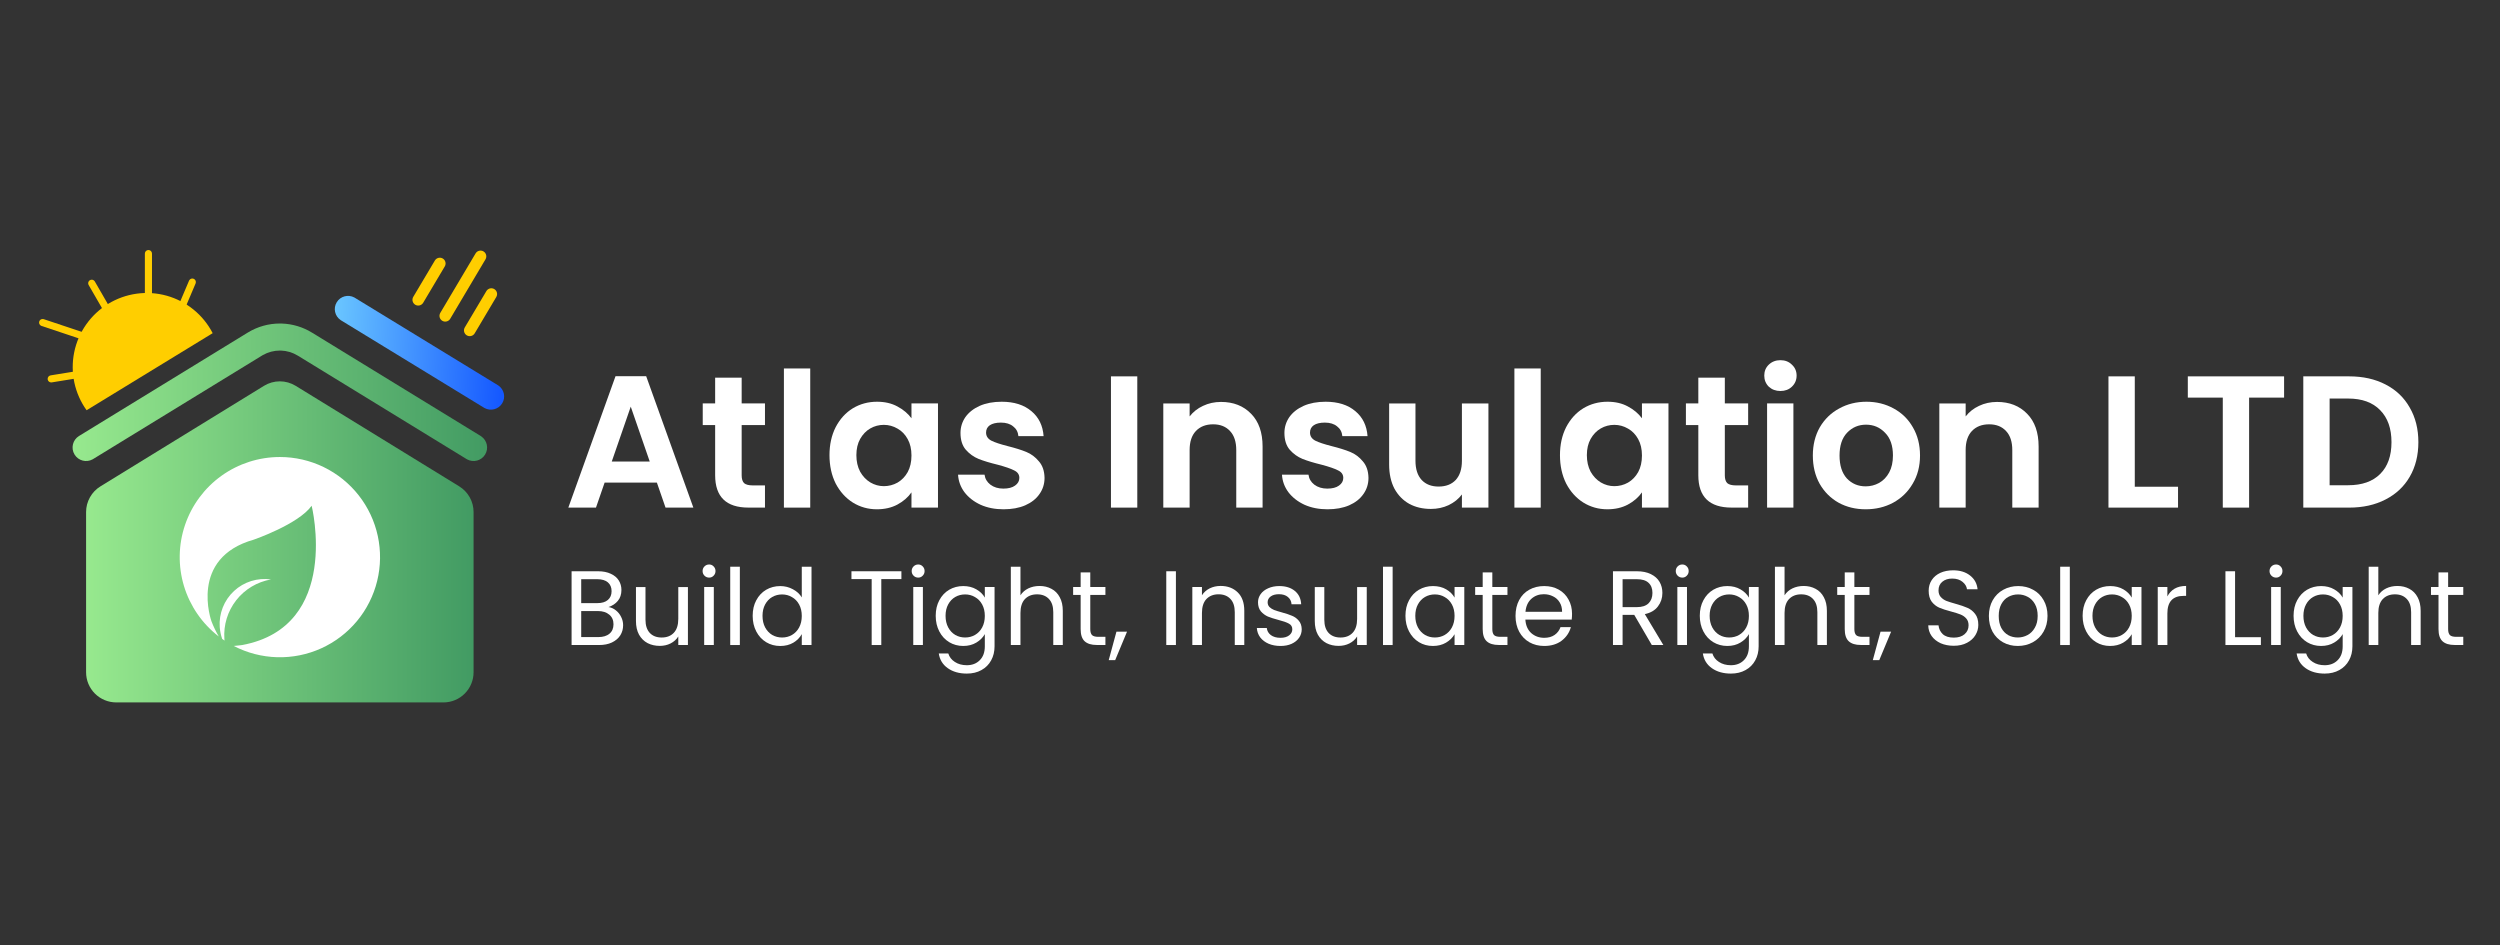 <?xml version="1.0" encoding="UTF-8"?> <svg xmlns="http://www.w3.org/2000/svg" width="320" height="121" viewBox="0 0 320 121" fill="none"><rect x="0" y="0" width="320" height="121" fill="#333333" stroke="none"/><path d="M300.694 48.174C302.46 48.174 304.008 48.519 305.34 49.209C306.688 49.899 307.723 50.886 308.445 52.169C309.183 53.437 309.552 54.913 309.552 56.598C309.552 58.283 309.183 59.759 308.445 61.027C307.723 62.278 306.688 63.249 305.34 63.939C304.008 64.629 302.46 64.974 300.694 64.974H294.822V48.174H300.694ZM300.574 62.11C302.339 62.11 303.703 61.628 304.666 60.666C305.629 59.703 306.11 58.347 306.11 56.598C306.11 54.849 305.629 53.485 304.666 52.506C303.703 51.511 302.339 51.014 300.574 51.014H298.191V62.11H300.574Z" fill="white"></path><path d="M292.363 48.174V50.894H287.886V64.974H284.517V50.894H280.04V48.174H292.363Z" fill="white"></path><path d="M273.252 62.302H278.788V64.974H269.883V48.174H273.252V62.302Z" fill="white"></path><path d="M255.624 51.447C257.212 51.447 258.496 51.953 259.475 52.964C260.454 53.959 260.943 55.355 260.943 57.152V64.974H257.573V57.609C257.573 56.55 257.308 55.74 256.779 55.178C256.249 54.6 255.527 54.312 254.613 54.312C253.682 54.312 252.944 54.6 252.398 55.178C251.869 55.74 251.604 56.55 251.604 57.609V64.974H248.234V51.64H251.604V53.301C252.053 52.723 252.623 52.274 253.313 51.953C254.019 51.616 254.789 51.447 255.624 51.447Z" fill="white"></path><path d="M238.807 65.189C237.523 65.189 236.368 64.909 235.341 64.347C234.314 63.769 233.504 62.959 232.91 61.916C232.332 60.873 232.043 59.669 232.043 58.306C232.043 56.942 232.34 55.738 232.934 54.695C233.544 53.652 234.37 52.85 235.413 52.288C236.456 51.711 237.619 51.422 238.903 51.422C240.187 51.422 241.35 51.711 242.393 52.288C243.436 52.85 244.255 53.652 244.848 54.695C245.458 55.738 245.763 56.942 245.763 58.306C245.763 59.669 245.45 60.873 244.824 61.916C244.214 62.959 243.38 63.769 242.321 64.347C241.278 64.909 240.107 65.189 238.807 65.189ZM238.807 62.253C239.417 62.253 239.986 62.108 240.516 61.82C241.061 61.515 241.495 61.066 241.816 60.472C242.136 59.878 242.297 59.156 242.297 58.306C242.297 57.038 241.96 56.067 241.286 55.393C240.628 54.703 239.818 54.358 238.855 54.358C237.892 54.358 237.082 54.703 236.424 55.393C235.782 56.067 235.461 57.038 235.461 58.306C235.461 59.573 235.774 60.552 236.4 61.242C237.042 61.916 237.844 62.253 238.807 62.253Z" fill="white"></path><path d="M227.896 50.049C227.302 50.049 226.805 49.864 226.403 49.495C226.018 49.11 225.826 48.637 225.826 48.075C225.826 47.514 226.018 47.048 226.403 46.679C226.805 46.294 227.302 46.102 227.896 46.102C228.489 46.102 228.979 46.294 229.364 46.679C229.765 47.048 229.966 47.514 229.966 48.075C229.966 48.637 229.765 49.11 229.364 49.495C228.979 49.864 228.489 50.049 227.896 50.049ZM229.556 51.637V64.972H226.187V51.637H229.556Z" fill="white"></path><path d="M220.778 54.405V60.856C220.778 61.305 220.883 61.634 221.091 61.843C221.316 62.035 221.685 62.131 222.199 62.131H223.763V64.972H221.645C218.805 64.972 217.385 63.592 217.385 60.832V54.405H215.796V51.637H217.385V48.34H220.778V51.637H223.763V54.405H220.778Z" fill="white"></path><path d="M199.676 58.258C199.676 56.91 199.941 55.714 200.47 54.671C201.016 53.628 201.746 52.826 202.66 52.264C203.591 51.703 204.626 51.422 205.765 51.422C206.76 51.422 207.627 51.622 208.365 52.024C209.119 52.425 209.721 52.93 210.17 53.54V51.639H213.564V64.973H210.17V63.023C209.737 63.649 209.135 64.17 208.365 64.588C207.611 64.989 206.736 65.189 205.741 65.189C204.618 65.189 203.591 64.9 202.66 64.323C201.746 63.745 201.016 62.935 200.47 61.892C199.941 60.833 199.676 59.621 199.676 58.258ZM210.17 58.306C210.17 57.487 210.009 56.789 209.689 56.212C209.368 55.618 208.934 55.169 208.389 54.864C207.843 54.543 207.258 54.382 206.632 54.382C206.006 54.382 205.428 54.535 204.899 54.84C204.369 55.145 203.936 55.594 203.599 56.188C203.278 56.765 203.118 57.455 203.118 58.258C203.118 59.06 203.278 59.766 203.599 60.376C203.936 60.969 204.369 61.427 204.899 61.748C205.444 62.068 206.022 62.229 206.632 62.229C207.258 62.229 207.843 62.076 208.389 61.772C208.934 61.451 209.368 61.001 209.689 60.424C210.009 59.83 210.17 59.124 210.17 58.306Z" fill="white"></path><path d="M197.213 47.164V64.975H193.843V47.164H197.213Z" fill="white"></path><path d="M190.519 51.641V64.975H187.125V63.29C186.692 63.868 186.122 64.325 185.416 64.662C184.726 64.983 183.972 65.143 183.154 65.143C182.111 65.143 181.188 64.927 180.386 64.493C179.583 64.044 178.95 63.394 178.484 62.544C178.035 61.677 177.81 60.651 177.81 59.463V51.641H181.18V58.982C181.18 60.041 181.445 60.859 181.974 61.437C182.504 61.998 183.226 62.279 184.14 62.279C185.071 62.279 185.801 61.998 186.331 61.437C186.86 60.859 187.125 60.041 187.125 58.982V51.641H190.519Z" fill="white"></path><path d="M169.918 65.189C168.827 65.189 167.848 64.997 166.982 64.612C166.115 64.21 165.425 63.673 164.912 62.999C164.414 62.325 164.141 61.579 164.093 60.761H167.487C167.551 61.274 167.8 61.699 168.233 62.036C168.682 62.373 169.236 62.542 169.894 62.542C170.536 62.542 171.033 62.413 171.386 62.157C171.755 61.9 171.94 61.571 171.94 61.17C171.94 60.737 171.715 60.416 171.266 60.207C170.833 59.982 170.135 59.742 169.172 59.485C168.177 59.244 167.359 58.996 166.717 58.739C166.091 58.482 165.545 58.089 165.08 57.559C164.631 57.03 164.406 56.316 164.406 55.417C164.406 54.679 164.615 54.005 165.032 53.395C165.465 52.786 166.075 52.304 166.861 51.951C167.664 51.598 168.602 51.422 169.677 51.422C171.266 51.422 172.534 51.823 173.48 52.625C174.427 53.412 174.948 54.479 175.045 55.827H171.819C171.771 55.297 171.547 54.88 171.146 54.575C170.76 54.254 170.239 54.093 169.581 54.093C168.971 54.093 168.498 54.206 168.161 54.431C167.84 54.655 167.68 54.968 167.68 55.369C167.68 55.819 167.904 56.163 168.354 56.404C168.803 56.629 169.501 56.861 170.448 57.102C171.41 57.343 172.205 57.592 172.83 57.848C173.456 58.105 173.994 58.506 174.443 59.052C174.908 59.581 175.149 60.287 175.165 61.17C175.165 61.94 174.948 62.63 174.515 63.24C174.098 63.849 173.488 64.331 172.686 64.684C171.9 65.021 170.977 65.189 169.918 65.189Z" fill="white"></path><path d="M156.292 51.447C157.88 51.447 159.164 51.953 160.143 52.964C161.121 53.959 161.611 55.355 161.611 57.152V64.974H158.241V57.609C158.241 56.55 157.976 55.74 157.447 55.178C156.917 54.6 156.195 54.312 155.281 54.312C154.35 54.312 153.612 54.6 153.066 55.178C152.537 55.74 152.272 56.55 152.272 57.609V64.974H148.902V51.64H152.272V53.301C152.721 52.723 153.291 52.274 153.981 51.953C154.687 51.616 155.457 51.447 156.292 51.447Z" fill="white"></path><path d="M145.573 48.174V64.974H142.203V48.174H145.573Z" fill="white"></path><path d="M128.454 65.189C127.363 65.189 126.384 64.997 125.518 64.612C124.651 64.21 123.961 63.673 123.448 62.999C122.951 62.325 122.678 61.579 122.63 60.761H126.023C126.088 61.274 126.336 61.699 126.77 62.036C127.219 62.373 127.772 62.542 128.43 62.542C129.072 62.542 129.57 62.413 129.923 62.157C130.292 61.9 130.476 61.571 130.476 61.17C130.476 60.737 130.252 60.416 129.802 60.207C129.369 59.982 128.671 59.742 127.708 59.485C126.713 59.244 125.895 58.996 125.253 58.739C124.627 58.482 124.082 58.089 123.616 57.559C123.167 57.03 122.943 56.316 122.943 55.417C122.943 54.679 123.151 54.005 123.568 53.395C124.002 52.786 124.611 52.304 125.398 51.951C126.2 51.598 127.139 51.422 128.214 51.422C129.802 51.422 131.07 51.823 132.017 52.625C132.963 53.412 133.485 54.479 133.581 55.827H130.356C130.308 55.297 130.083 54.88 129.682 54.575C129.297 54.254 128.775 54.093 128.117 54.093C127.508 54.093 127.034 54.206 126.697 54.431C126.376 54.655 126.216 54.968 126.216 55.369C126.216 55.819 126.441 56.163 126.89 56.404C127.339 56.629 128.037 56.861 128.984 57.102C129.947 57.343 130.741 57.592 131.367 57.848C131.993 58.105 132.53 58.506 132.979 59.052C133.445 59.581 133.685 60.287 133.701 61.17C133.701 61.94 133.485 62.63 133.052 63.24C132.634 63.849 132.025 64.331 131.222 64.684C130.436 65.021 129.513 65.189 128.454 65.189Z" fill="white"></path><path d="M106.174 58.258C106.174 56.91 106.439 55.714 106.968 54.671C107.514 53.628 108.244 52.826 109.158 52.264C110.089 51.703 111.124 51.422 112.263 51.422C113.258 51.422 114.125 51.622 114.863 52.024C115.617 52.425 116.219 52.93 116.668 53.54V51.639H120.062V64.973H116.668V63.023C116.235 63.649 115.633 64.17 114.863 64.588C114.109 64.989 113.234 65.189 112.239 65.189C111.116 65.189 110.089 64.9 109.158 64.323C108.244 63.745 107.514 62.935 106.968 61.892C106.439 60.833 106.174 59.621 106.174 58.258ZM116.668 58.306C116.668 57.487 116.508 56.789 116.187 56.212C115.866 55.618 115.432 55.169 114.887 54.864C114.341 54.543 113.756 54.382 113.13 54.382C112.504 54.382 111.926 54.535 111.397 54.84C110.867 55.145 110.434 55.594 110.097 56.188C109.776 56.765 109.616 57.455 109.616 58.258C109.616 59.06 109.776 59.766 110.097 60.376C110.434 60.969 110.867 61.427 111.397 61.748C111.942 62.068 112.52 62.229 113.13 62.229C113.756 62.229 114.341 62.076 114.887 61.772C115.432 61.451 115.866 61.001 116.187 60.424C116.508 59.83 116.668 59.124 116.668 58.306Z" fill="white"></path><path d="M103.71 47.164V64.975H100.34V47.164H103.71Z" fill="white"></path><path d="M94.933 54.405V60.856C94.933 61.305 95.037 61.634 95.246 61.843C95.47 62.035 95.839 62.131 96.353 62.131H97.917V64.972H95.799C92.959 64.972 91.539 63.592 91.539 60.832V54.405H89.95V51.637H91.539V48.34H94.933V51.637H97.917V54.405H94.933Z" fill="white"></path><path d="M84.082 61.775H77.391L76.284 64.977H72.745L78.787 48.152H82.71L88.751 64.977H85.189L84.082 61.775ZM83.167 59.08L80.736 52.051L78.305 59.08H83.167Z" fill="white"></path><path d="M313.361 76.149V80.525C313.361 80.886 313.438 81.143 313.592 81.297C313.745 81.441 314.012 81.514 314.391 81.514H315.299V82.557H314.188C313.501 82.557 312.987 82.399 312.643 82.082C312.3 81.766 312.129 81.247 312.129 80.525V76.149H311.167V75.133H312.129V73.264H313.361V75.133H315.299V76.149H313.361Z" fill="white"></path><path d="M306.877 75.005C307.437 75.005 307.943 75.126 308.395 75.37C308.846 75.605 309.198 75.962 309.451 76.441C309.713 76.919 309.844 77.502 309.844 78.188V82.564H308.625V78.364C308.625 77.624 308.44 77.059 308.069 76.671C307.699 76.273 307.193 76.075 306.552 76.075C305.902 76.075 305.383 76.278 304.994 76.684C304.615 77.091 304.425 77.682 304.425 78.459V82.564H303.193V72.539H304.425V76.197C304.669 75.817 305.003 75.524 305.428 75.316C305.861 75.108 306.345 75.005 306.877 75.005Z" fill="white"></path><path d="M297.099 75.016C297.74 75.016 298.3 75.156 298.779 75.436C299.267 75.716 299.628 76.068 299.863 76.492V75.138H301.109V82.724C301.109 83.401 300.964 84.002 300.675 84.525C300.386 85.058 299.971 85.474 299.429 85.772C298.896 86.07 298.273 86.219 297.56 86.219C296.584 86.219 295.771 85.988 295.121 85.528C294.471 85.067 294.087 84.44 293.97 83.645H295.189C295.324 84.096 295.604 84.458 296.029 84.729C296.453 85.008 296.964 85.148 297.56 85.148C298.237 85.148 298.788 84.936 299.212 84.512C299.646 84.087 299.863 83.491 299.863 82.724V81.166C299.619 81.599 299.258 81.96 298.779 82.249C298.3 82.538 297.74 82.683 297.099 82.683C296.44 82.683 295.839 82.52 295.297 82.195C294.765 81.87 294.345 81.414 294.038 80.827C293.73 80.24 293.577 79.572 293.577 78.822C293.577 78.064 293.73 77.4 294.038 76.831C294.345 76.253 294.765 75.806 295.297 75.49C295.839 75.174 296.44 75.016 297.099 75.016ZM299.863 78.836C299.863 78.276 299.75 77.788 299.524 77.373C299.298 76.957 298.991 76.641 298.603 76.424C298.223 76.199 297.804 76.086 297.343 76.086C296.882 76.086 296.462 76.194 296.083 76.411C295.704 76.628 295.401 76.944 295.175 77.359C294.95 77.775 294.837 78.262 294.837 78.822C294.837 79.391 294.95 79.888 295.175 80.312C295.401 80.728 295.704 81.048 296.083 81.274C296.462 81.491 296.882 81.599 297.343 81.599C297.804 81.599 298.223 81.491 298.603 81.274C298.991 81.048 299.298 80.728 299.524 80.312C299.75 79.888 299.863 79.396 299.863 78.836Z" fill="white"></path><path d="M291.341 73.934C291.107 73.934 290.908 73.852 290.745 73.69C290.583 73.527 290.501 73.329 290.501 73.094C290.501 72.859 290.583 72.66 290.745 72.498C290.908 72.335 291.107 72.254 291.341 72.254C291.567 72.254 291.757 72.335 291.91 72.498C292.073 72.66 292.154 72.859 292.154 73.094C292.154 73.329 292.073 73.527 291.91 73.69C291.757 73.852 291.567 73.934 291.341 73.934ZM291.937 75.139V82.563H290.705V75.139H291.937Z" fill="white"></path><path d="M286.089 81.561H289.394V82.563H284.856V73.121H286.089V81.561Z" fill="white"></path><path d="M277.424 76.341C277.641 75.917 277.948 75.587 278.345 75.352C278.752 75.117 279.244 75 279.822 75V76.273H279.497C278.115 76.273 277.424 77.023 277.424 78.522V82.559H276.191V75.135H277.424V76.341Z" fill="white"></path><path d="M266.576 78.822C266.576 78.064 266.73 77.4 267.037 76.831C267.344 76.253 267.764 75.806 268.297 75.49C268.839 75.174 269.439 75.016 270.099 75.016C270.749 75.016 271.313 75.156 271.792 75.436C272.271 75.716 272.627 76.068 272.862 76.492V75.138H274.108V82.561H272.862V81.179C272.618 81.613 272.253 81.974 271.765 82.263C271.286 82.543 270.726 82.683 270.085 82.683C269.426 82.683 268.83 82.52 268.297 82.195C267.764 81.87 267.344 81.414 267.037 80.827C266.73 80.24 266.576 79.572 266.576 78.822ZM272.862 78.836C272.862 78.276 272.749 77.788 272.523 77.373C272.298 76.957 271.991 76.641 271.602 76.424C271.223 76.199 270.803 76.086 270.342 76.086C269.882 76.086 269.462 76.194 269.083 76.411C268.703 76.628 268.401 76.944 268.175 77.359C267.949 77.775 267.836 78.262 267.836 78.822C267.836 79.391 267.949 79.888 268.175 80.312C268.401 80.728 268.703 81.048 269.083 81.274C269.462 81.491 269.882 81.599 270.342 81.599C270.803 81.599 271.223 81.491 271.602 81.274C271.991 81.048 272.298 80.728 272.523 80.312C272.749 79.888 272.862 79.396 272.862 78.836Z" fill="white"></path><path d="M264.936 72.539V82.564H263.703V72.539H264.936Z" fill="white"></path><path d="M258.275 82.683C257.58 82.683 256.948 82.525 256.379 82.209C255.819 81.893 255.376 81.446 255.051 80.868C254.735 80.281 254.577 79.603 254.577 78.836C254.577 78.077 254.74 77.409 255.065 76.831C255.399 76.244 255.851 75.797 256.42 75.49C256.988 75.174 257.625 75.016 258.33 75.016C259.034 75.016 259.671 75.174 260.24 75.49C260.809 75.797 261.256 76.239 261.581 76.817C261.915 77.395 262.082 78.068 262.082 78.836C262.082 79.603 261.91 80.281 261.567 80.868C261.233 81.446 260.777 81.893 260.199 82.209C259.621 82.525 258.98 82.683 258.275 82.683ZM258.275 81.599C258.718 81.599 259.133 81.495 259.522 81.288C259.91 81.08 260.222 80.768 260.456 80.353C260.7 79.938 260.822 79.432 260.822 78.836C260.822 78.24 260.705 77.734 260.47 77.319C260.235 76.903 259.928 76.596 259.549 76.397C259.17 76.19 258.759 76.086 258.316 76.086C257.865 76.086 257.449 76.19 257.07 76.397C256.699 76.596 256.401 76.903 256.176 77.319C255.95 77.734 255.837 78.24 255.837 78.836C255.837 79.441 255.945 79.951 256.162 80.367C256.388 80.782 256.686 81.094 257.056 81.301C257.426 81.5 257.833 81.599 258.275 81.599Z" fill="white"></path><path d="M250.081 82.659C249.458 82.659 248.898 82.55 248.401 82.334C247.913 82.108 247.53 81.801 247.25 81.412C246.97 81.015 246.825 80.559 246.816 80.044H248.13C248.175 80.487 248.356 80.862 248.672 81.169C248.997 81.467 249.467 81.616 250.081 81.616C250.668 81.616 251.129 81.471 251.463 81.182C251.806 80.884 251.977 80.505 251.977 80.044C251.977 79.683 251.878 79.389 251.679 79.164C251.481 78.938 251.232 78.766 250.934 78.649C250.636 78.531 250.234 78.405 249.729 78.27C249.106 78.107 248.604 77.945 248.225 77.782C247.855 77.619 247.534 77.367 247.263 77.023C247.001 76.671 246.87 76.201 246.87 75.615C246.87 75.1 247.001 74.644 247.263 74.246C247.525 73.849 247.891 73.542 248.36 73.325C248.839 73.108 249.386 73 250 73C250.885 73 251.607 73.221 252.167 73.664C252.736 74.106 253.057 74.693 253.129 75.425H251.774C251.729 75.064 251.539 74.748 251.205 74.477C250.871 74.197 250.429 74.057 249.878 74.057C249.363 74.057 248.943 74.192 248.618 74.463C248.293 74.725 248.13 75.095 248.13 75.574C248.13 75.917 248.225 76.197 248.415 76.414C248.613 76.63 248.853 76.798 249.133 76.915C249.422 77.023 249.824 77.15 250.338 77.294C250.961 77.466 251.463 77.638 251.842 77.809C252.221 77.972 252.546 78.229 252.817 78.581C253.088 78.924 253.224 79.394 253.224 79.99C253.224 80.451 253.102 80.884 252.858 81.29C252.614 81.697 252.253 82.027 251.774 82.279C251.296 82.532 250.731 82.659 250.081 82.659Z" fill="white"></path><path d="M242.064 80.853L240.546 84.498H239.72L240.709 80.853H242.064Z" fill="white"></path><path d="M237.359 76.149V80.525C237.359 80.886 237.436 81.143 237.589 81.297C237.743 81.441 238.009 81.514 238.389 81.514H239.296V82.557H238.185C237.499 82.557 236.984 82.399 236.641 82.082C236.298 81.766 236.126 81.247 236.126 80.525V76.149H235.165V75.133H236.126V73.264H237.359V75.133H239.296V76.149H237.359Z" fill="white"></path><path d="M230.875 75.005C231.435 75.005 231.941 75.126 232.393 75.37C232.844 75.605 233.196 75.962 233.449 76.441C233.711 76.919 233.842 77.502 233.842 78.188V82.564H232.623V78.364C232.623 77.624 232.438 77.059 232.068 76.671C231.697 76.273 231.191 76.075 230.55 76.075C229.9 76.075 229.381 76.278 228.992 76.684C228.613 77.091 228.423 77.682 228.423 78.459V82.564H227.191V72.539H228.423V76.197C228.667 75.817 229.001 75.524 229.426 75.316C229.859 75.108 230.343 75.005 230.875 75.005Z" fill="white"></path><path d="M221.097 75.016C221.738 75.016 222.298 75.156 222.776 75.436C223.264 75.716 223.625 76.068 223.86 76.492V75.138H225.106V82.724C225.106 83.401 224.962 84.002 224.673 84.525C224.384 85.058 223.969 85.474 223.427 85.772C222.894 86.07 222.271 86.219 221.557 86.219C220.582 86.219 219.769 85.988 219.119 85.528C218.469 85.067 218.085 84.44 217.967 83.645H219.187C219.322 84.096 219.602 84.458 220.026 84.729C220.451 85.008 220.961 85.148 221.557 85.148C222.235 85.148 222.785 84.936 223.21 84.512C223.643 84.087 223.86 83.491 223.86 82.724V81.166C223.616 81.599 223.255 81.96 222.776 82.249C222.298 82.538 221.738 82.683 221.097 82.683C220.437 82.683 219.837 82.52 219.295 82.195C218.762 81.87 218.342 81.414 218.035 80.827C217.728 80.24 217.574 79.572 217.574 78.822C217.574 78.064 217.728 77.4 218.035 76.831C218.342 76.253 218.762 75.806 219.295 75.49C219.837 75.174 220.437 75.016 221.097 75.016ZM223.86 78.836C223.86 78.276 223.747 77.788 223.521 77.373C223.296 76.957 222.989 76.641 222.6 76.424C222.221 76.199 221.801 76.086 221.34 76.086C220.88 76.086 220.46 76.194 220.081 76.411C219.701 76.628 219.399 76.944 219.173 77.359C218.947 77.775 218.834 78.262 218.834 78.822C218.834 79.391 218.947 79.888 219.173 80.312C219.399 80.728 219.701 81.048 220.081 81.274C220.46 81.491 220.88 81.599 221.34 81.599C221.801 81.599 222.221 81.491 222.6 81.274C222.989 81.048 223.296 80.728 223.521 80.312C223.747 79.888 223.86 79.396 223.86 78.836Z" fill="white"></path><path d="M215.338 73.934C215.103 73.934 214.905 73.852 214.742 73.69C214.58 73.527 214.498 73.329 214.498 73.094C214.498 72.859 214.58 72.66 214.742 72.498C214.905 72.335 215.103 72.254 215.338 72.254C215.564 72.254 215.754 72.335 215.907 72.498C216.07 72.66 216.151 72.859 216.151 73.094C216.151 73.329 216.07 73.527 215.907 73.69C215.754 73.852 215.564 73.934 215.338 73.934ZM215.934 75.139V82.563H214.701V75.139H215.934Z" fill="white"></path><path d="M211.431 82.563L209.183 78.702H207.692V82.563H206.46V73.121H209.508C210.221 73.121 210.822 73.243 211.309 73.487C211.806 73.731 212.176 74.06 212.42 74.476C212.664 74.891 212.786 75.365 212.786 75.898C212.786 76.548 212.596 77.122 212.217 77.619C211.847 78.115 211.287 78.445 210.537 78.608L212.908 82.563H211.431ZM207.692 77.713H209.508C210.176 77.713 210.677 77.551 211.011 77.226C211.346 76.892 211.513 76.449 211.513 75.898C211.513 75.338 211.346 74.905 211.011 74.598C210.686 74.291 210.185 74.137 209.508 74.137H207.692V77.713Z" fill="white"></path><path d="M201.221 78.565C201.221 78.8 201.208 79.048 201.181 79.31H195.247C195.292 80.041 195.541 80.615 195.992 81.03C196.453 81.437 197.008 81.64 197.658 81.64C198.191 81.64 198.634 81.518 198.986 81.274C199.347 81.021 199.6 80.687 199.745 80.272H201.072C200.874 80.985 200.476 81.568 199.88 82.019C199.284 82.462 198.544 82.683 197.658 82.683C196.954 82.683 196.322 82.525 195.762 82.209C195.211 81.893 194.778 81.446 194.461 80.868C194.145 80.281 193.987 79.603 193.987 78.836C193.987 78.068 194.141 77.395 194.448 76.817C194.755 76.239 195.184 75.797 195.735 75.49C196.295 75.174 196.936 75.016 197.658 75.016C198.363 75.016 198.986 75.169 199.528 75.476C200.07 75.783 200.485 76.208 200.774 76.75C201.072 77.282 201.221 77.888 201.221 78.565ZM199.948 78.308C199.948 77.838 199.844 77.436 199.636 77.102C199.429 76.759 199.144 76.501 198.783 76.33C198.431 76.149 198.038 76.059 197.604 76.059C196.981 76.059 196.448 76.257 196.006 76.655C195.572 77.052 195.324 77.603 195.261 78.308H199.948Z" fill="white"></path><path d="M191.017 76.149V80.525C191.017 80.886 191.094 81.143 191.247 81.297C191.401 81.441 191.667 81.514 192.046 81.514H192.954V82.557H191.843C191.157 82.557 190.642 82.399 190.299 82.082C189.956 81.766 189.784 81.247 189.784 80.525V76.149H188.822V75.133H189.784V73.264H191.017V75.133H192.954V76.149H191.017Z" fill="white"></path><path d="M179.898 78.822C179.898 78.064 180.051 77.4 180.359 76.831C180.666 76.253 181.086 75.806 181.618 75.49C182.16 75.174 182.761 75.016 183.42 75.016C184.07 75.016 184.635 75.156 185.113 75.436C185.592 75.716 185.949 76.068 186.184 76.492V75.138H187.43V82.561H186.184V81.179C185.94 81.613 185.574 81.974 185.086 82.263C184.608 82.543 184.048 82.683 183.407 82.683C182.747 82.683 182.151 82.52 181.618 82.195C181.086 81.87 180.666 81.414 180.359 80.827C180.051 80.24 179.898 79.572 179.898 78.822ZM186.184 78.836C186.184 78.276 186.071 77.788 185.845 77.373C185.619 76.957 185.312 76.641 184.924 76.424C184.544 76.199 184.125 76.086 183.664 76.086C183.203 76.086 182.783 76.194 182.404 76.411C182.025 76.628 181.722 76.944 181.496 77.359C181.271 77.775 181.158 78.262 181.158 78.822C181.158 79.391 181.271 79.888 181.496 80.312C181.722 80.728 182.025 81.048 182.404 81.274C182.783 81.491 183.203 81.599 183.664 81.599C184.125 81.599 184.544 81.491 184.924 81.274C185.312 81.048 185.619 80.728 185.845 80.312C186.071 79.888 186.184 79.396 186.184 78.836Z" fill="white"></path><path d="M178.257 72.539V82.564H177.024V72.539H178.257Z" fill="white"></path><path d="M174.944 75.141V82.564H173.711V81.467C173.476 81.846 173.147 82.144 172.722 82.361C172.307 82.569 171.846 82.673 171.34 82.673C170.763 82.673 170.243 82.555 169.783 82.32C169.322 82.076 168.956 81.715 168.685 81.237C168.423 80.758 168.292 80.175 168.292 79.489V75.141H169.512V79.326C169.512 80.058 169.697 80.623 170.067 81.02C170.437 81.408 170.943 81.602 171.584 81.602C172.244 81.602 172.763 81.399 173.142 80.993C173.522 80.586 173.711 79.995 173.711 79.218V75.141H174.944Z" fill="white"></path><path d="M163.91 82.683C163.341 82.683 162.831 82.588 162.38 82.398C161.928 82.2 161.571 81.929 161.309 81.586C161.048 81.234 160.903 80.832 160.876 80.38H162.149C162.185 80.75 162.357 81.053 162.664 81.288C162.98 81.522 163.391 81.64 163.897 81.64C164.367 81.64 164.737 81.536 165.008 81.328C165.279 81.121 165.414 80.859 165.414 80.543C165.414 80.218 165.27 79.978 164.981 79.825C164.692 79.662 164.245 79.504 163.64 79.351C163.089 79.206 162.637 79.062 162.285 78.917C161.942 78.763 161.644 78.542 161.391 78.253C161.147 77.955 161.025 77.567 161.025 77.088C161.025 76.709 161.138 76.361 161.364 76.045C161.589 75.729 161.91 75.481 162.325 75.3C162.741 75.111 163.215 75.016 163.748 75.016C164.57 75.016 165.234 75.223 165.739 75.639C166.245 76.054 166.516 76.623 166.552 77.346H165.319C165.292 76.957 165.134 76.646 164.845 76.411C164.565 76.176 164.186 76.059 163.707 76.059C163.265 76.059 162.913 76.153 162.651 76.343C162.389 76.533 162.258 76.781 162.258 77.088C162.258 77.332 162.335 77.535 162.488 77.698C162.651 77.851 162.849 77.978 163.084 78.077C163.328 78.168 163.662 78.271 164.087 78.389C164.619 78.533 165.053 78.678 165.387 78.822C165.721 78.958 166.006 79.165 166.24 79.445C166.484 79.725 166.611 80.091 166.62 80.543C166.62 80.949 166.507 81.315 166.281 81.64C166.055 81.965 165.735 82.222 165.319 82.412C164.913 82.593 164.443 82.683 163.91 82.683Z" fill="white"></path><path d="M156.235 75C157.138 75 157.869 75.275 158.429 75.826C158.989 76.368 159.269 77.154 159.269 78.183V82.559H158.05V78.36C158.05 77.619 157.865 77.055 157.495 76.666C157.124 76.269 156.618 76.07 155.977 76.07C155.327 76.07 154.808 76.273 154.419 76.68C154.04 77.086 153.85 77.678 153.85 78.454V82.559H152.618V75.135H153.85V76.192C154.094 75.813 154.424 75.519 154.839 75.312C155.264 75.104 155.729 75 156.235 75Z" fill="white"></path><path d="M150.516 73.121V82.563H149.283V73.121H150.516Z" fill="white"></path><path d="M144.26 80.853L142.743 84.498H141.916L142.905 80.853H144.26Z" fill="white"></path><path d="M139.555 76.149V80.525C139.555 80.886 139.632 81.143 139.786 81.297C139.939 81.441 140.206 81.514 140.585 81.514H141.493V82.557H140.382C139.695 82.557 139.181 82.399 138.837 82.082C138.494 81.766 138.323 81.247 138.323 80.525V76.149H137.361V75.133H138.323V73.264H139.555V75.133H141.493V76.149H139.555Z" fill="white"></path><path d="M133.071 75.005C133.631 75.005 134.137 75.126 134.588 75.37C135.04 75.605 135.392 75.962 135.645 76.441C135.907 76.919 136.038 77.502 136.038 78.188V82.564H134.819V78.364C134.819 77.624 134.634 77.059 134.263 76.671C133.893 76.273 133.387 76.075 132.746 76.075C132.096 76.075 131.577 76.278 131.188 76.684C130.809 77.091 130.619 77.682 130.619 78.459V82.564H129.386V72.539H130.619V76.197C130.863 75.817 131.197 75.524 131.622 75.316C132.055 75.108 132.538 75.005 133.071 75.005Z" fill="white"></path><path d="M123.293 75.016C123.934 75.016 124.494 75.156 124.973 75.436C125.461 75.716 125.822 76.068 126.057 76.492V75.138H127.303V82.724C127.303 83.401 127.158 84.002 126.869 84.525C126.58 85.058 126.165 85.474 125.623 85.772C125.09 86.07 124.467 86.219 123.754 86.219C122.778 86.219 121.966 85.988 121.315 85.528C120.665 85.067 120.281 84.44 120.164 83.645H121.383C121.519 84.096 121.798 84.458 122.223 84.729C122.647 85.008 123.158 85.148 123.754 85.148C124.431 85.148 124.982 84.936 125.406 84.512C125.84 84.087 126.057 83.491 126.057 82.724V81.166C125.813 81.599 125.452 81.96 124.973 82.249C124.494 82.538 123.934 82.683 123.293 82.683C122.634 82.683 122.033 82.52 121.491 82.195C120.959 81.87 120.539 81.414 120.232 80.827C119.925 80.24 119.771 79.572 119.771 78.822C119.771 78.064 119.925 77.4 120.232 76.831C120.539 76.253 120.959 75.806 121.491 75.49C122.033 75.174 122.634 75.016 123.293 75.016ZM126.057 78.836C126.057 78.276 125.944 77.788 125.718 77.373C125.492 76.957 125.185 76.641 124.797 76.424C124.418 76.199 123.998 76.086 123.537 76.086C123.076 76.086 122.656 76.194 122.277 76.411C121.898 76.628 121.595 76.944 121.37 77.359C121.144 77.775 121.031 78.262 121.031 78.822C121.031 79.391 121.144 79.888 121.37 80.312C121.595 80.728 121.898 81.048 122.277 81.274C122.656 81.491 123.076 81.599 123.537 81.599C123.998 81.599 124.418 81.491 124.797 81.274C125.185 81.048 125.492 80.728 125.718 80.312C125.944 79.888 126.057 79.396 126.057 78.836Z" fill="white"></path><path d="M117.535 73.934C117.3 73.934 117.101 73.852 116.939 73.69C116.776 73.527 116.695 73.329 116.695 73.094C116.695 72.859 116.776 72.66 116.939 72.498C117.101 72.335 117.3 72.254 117.535 72.254C117.761 72.254 117.95 72.335 118.104 72.498C118.266 72.66 118.348 72.859 118.348 73.094C118.348 73.329 118.266 73.527 118.104 73.69C117.95 73.852 117.761 73.934 117.535 73.934ZM118.131 75.139V82.563H116.898V75.139H118.131Z" fill="white"></path><path d="M115.38 73.121V74.124H112.806V82.563H111.574V74.124H108.986V73.121H115.38Z" fill="white"></path><path d="M96.342 78.825C96.342 78.066 96.496 77.402 96.803 76.833C97.11 76.255 97.53 75.808 98.063 75.492C98.605 75.176 99.21 75.018 99.878 75.018C100.456 75.018 100.993 75.154 101.49 75.424C101.987 75.686 102.366 76.034 102.628 76.468V72.539H103.874V82.564H102.628V81.168C102.384 81.611 102.023 81.977 101.544 82.266C101.066 82.546 100.506 82.686 99.864 82.686C99.205 82.686 98.605 82.523 98.063 82.198C97.53 81.873 97.11 81.417 96.803 80.83C96.496 80.243 96.342 79.574 96.342 78.825ZM102.628 78.838C102.628 78.278 102.515 77.791 102.289 77.375C102.064 76.96 101.756 76.644 101.368 76.427C100.989 76.201 100.569 76.088 100.108 76.088C99.648 76.088 99.228 76.197 98.848 76.413C98.469 76.63 98.167 76.946 97.941 77.362C97.715 77.777 97.602 78.265 97.602 78.825C97.602 79.394 97.715 79.89 97.941 80.315C98.167 80.73 98.469 81.051 98.848 81.277C99.228 81.493 99.648 81.602 100.108 81.602C100.569 81.602 100.989 81.493 101.368 81.277C101.756 81.051 102.064 80.73 102.289 80.315C102.515 79.89 102.628 79.398 102.628 78.838Z" fill="white"></path><path d="M94.701 72.539V82.564H93.469V72.539H94.701Z" fill="white"></path><path d="M90.772 73.934C90.537 73.934 90.338 73.852 90.176 73.69C90.013 73.527 89.932 73.329 89.932 73.094C89.932 72.859 90.013 72.66 90.176 72.498C90.338 72.335 90.537 72.254 90.772 72.254C90.998 72.254 91.187 72.335 91.341 72.498C91.503 72.66 91.585 72.859 91.585 73.094C91.585 73.329 91.503 73.527 91.341 73.69C91.187 73.852 90.998 73.934 90.772 73.934ZM91.368 75.139V82.563H90.135V75.139H91.368Z" fill="white"></path><path d="M88.054 75.141V82.564H86.821V81.467C86.587 81.846 86.257 82.144 85.832 82.361C85.417 82.569 84.956 82.673 84.451 82.673C83.873 82.673 83.353 82.555 82.893 82.32C82.432 82.076 82.066 81.715 81.795 81.237C81.534 80.758 81.403 80.175 81.403 79.489V75.141H82.622V79.326C82.622 80.058 82.807 80.623 83.177 81.02C83.547 81.408 84.053 81.602 84.694 81.602C85.354 81.602 85.873 81.399 86.252 80.993C86.632 80.586 86.821 79.995 86.821 79.218V75.141H88.054Z" fill="white"></path><path d="M77.89 77.7C78.234 77.754 78.545 77.894 78.825 78.12C79.114 78.346 79.34 78.626 79.502 78.96C79.674 79.294 79.76 79.651 79.76 80.03C79.76 80.508 79.638 80.942 79.394 81.33C79.15 81.71 78.793 82.012 78.324 82.238C77.863 82.455 77.317 82.563 76.685 82.563H73.163V73.121H76.549C77.191 73.121 77.737 73.23 78.188 73.446C78.64 73.654 78.979 73.938 79.204 74.3C79.43 74.661 79.543 75.067 79.543 75.519C79.543 76.079 79.39 76.544 79.082 76.914C78.784 77.275 78.387 77.537 77.89 77.7ZM74.395 77.199H76.468C77.046 77.199 77.493 77.063 77.809 76.792C78.125 76.521 78.283 76.147 78.283 75.668C78.283 75.189 78.125 74.814 77.809 74.543C77.493 74.273 77.037 74.137 76.441 74.137H74.395V77.199ZM76.576 81.547C77.191 81.547 77.669 81.403 78.012 81.114C78.356 80.825 78.527 80.423 78.527 79.908C78.527 79.384 78.347 78.973 77.985 78.675C77.624 78.368 77.141 78.215 76.536 78.215H74.395V81.547H76.576Z" fill="white"></path><path d="M56.773 89.91H14.88C13.856 89.91 12.874 89.503 12.15 88.779C11.426 88.055 11.019 87.073 11.019 86.049V65.543C11.02 64.882 11.189 64.233 11.512 63.657C11.834 63.081 12.299 62.596 12.862 62.251L33.798 49.381C34.406 49.009 35.105 48.812 35.818 48.812C36.531 48.812 37.23 49.009 37.839 49.381L58.778 62.251C59.34 62.597 59.805 63.081 60.127 63.657C60.449 64.233 60.617 64.882 60.617 65.543V86.049C60.618 87.07 60.214 88.05 59.493 88.774C58.773 89.498 57.795 89.906 56.773 89.91Z" fill="url(#paint0_linear_2172_4542)"></path><path d="M36.092 41.415C37.447 41.462 38.767 41.859 39.925 42.57L39.925 42.569L61.523 55.804L61.597 55.853C62.353 56.37 62.578 57.395 62.094 58.184C61.61 58.974 60.595 59.238 59.791 58.8L59.714 58.755L38.117 45.52L38.116 45.52C37.468 45.122 36.73 44.9 35.973 44.874L35.821 44.872C35.062 44.872 34.316 45.069 33.657 45.443L33.526 45.52L33.525 45.52L11.924 58.755L11.847 58.8C11.043 59.239 10.028 58.974 9.544 58.184C9.045 57.369 9.301 56.304 10.116 55.804L31.716 42.569V42.57C32.951 41.812 34.372 41.41 35.821 41.41L36.092 41.415Z" fill="url(#paint1_linear_2172_4542)"></path><path d="M28.722 81.79C28.594 80.006 29.134 78.239 30.236 76.831C31.338 75.422 32.924 74.474 34.686 74.169C33.836 74.048 32.97 74.118 32.15 74.374C31.331 74.63 30.579 75.067 29.951 75.651C29.322 76.236 28.831 76.953 28.516 77.752C28.2 78.55 28.067 79.409 28.126 80.266C28.164 80.782 28.269 81.292 28.438 81.783C28.539 81.854 28.637 81.925 28.742 81.993C28.732 81.925 28.725 81.854 28.722 81.79Z" fill="white"></path><path d="M35.82 58.498C33.144 58.498 30.535 59.335 28.358 60.893C26.182 62.451 24.549 64.651 23.686 67.185C22.824 69.719 22.777 72.459 23.551 75.021C24.326 77.582 25.883 79.838 28.004 81.47C27.637 80.848 27.324 80.197 27.066 79.522C27.066 79.522 24.14 71.428 32.484 69.075C32.484 69.075 38.205 67.104 39.891 64.736C39.891 64.736 43.732 80.186 31.008 82.564C31.008 82.564 30.473 82.635 29.917 82.682C31.64 83.578 33.544 84.071 35.485 84.124C37.426 84.176 39.354 83.787 41.122 82.985C42.891 82.183 44.454 80.99 45.694 79.496C46.934 78.001 47.818 76.245 48.279 74.359C48.741 72.472 48.767 70.506 48.358 68.608C47.948 66.71 47.112 64.93 45.913 63.402C44.714 61.875 43.184 60.639 41.438 59.79C39.692 58.94 37.776 58.498 35.834 58.498H35.82Z" fill="white"></path><path d="M43.103 38.684C43.576 37.911 44.569 37.65 45.356 38.078L45.431 38.122L63.719 49.298L63.793 49.345C64.532 49.85 64.754 50.853 64.281 51.626C63.809 52.399 62.816 52.659 62.029 52.231L61.953 52.188L43.665 41.012L43.592 40.964C42.852 40.459 42.631 39.457 43.103 38.684Z" fill="url(#paint2_linear_2172_4542)"></path><path d="M27.221 42.646C26.625 41.487 25.796 40.463 24.785 39.638C23.775 38.814 22.606 38.206 21.35 37.854C20.095 37.502 18.78 37.413 17.488 37.592C16.197 37.77 14.956 38.214 13.843 38.894C12.731 39.574 11.77 40.477 11.022 41.544C10.274 42.612 9.754 43.823 9.496 45.101C9.237 46.379 9.244 47.697 9.517 48.972C9.791 50.247 10.324 51.452 11.084 52.512L27.221 42.646Z" fill="#FFCE00"></path><path d="M18.544 37.928V32.455C18.544 32.204 18.747 32 18.999 32C19.25 32 19.454 32.204 19.454 32.455V37.928C19.454 38.18 19.25 38.384 18.999 38.384C18.747 38.384 18.544 38.18 18.544 37.928Z" fill="#FFCE00"></path><path d="M60.916 32.375C61.138 32.074 61.557 31.985 61.885 32.18C62.214 32.375 62.336 32.785 62.179 33.124L62.144 33.191L57.626 40.805L57.584 40.867C57.361 41.168 56.943 41.258 56.614 41.063C56.264 40.855 56.148 40.402 56.356 40.051L60.874 32.438L60.916 32.375Z" fill="#FFCE00"></path><path d="M5.024 41.141C5.098 40.918 5.33 40.791 5.555 40.841L5.6 40.854L10.791 42.588L10.835 42.605C11.046 42.7 11.154 42.94 11.079 43.164C11.005 43.388 10.773 43.515 10.548 43.464L10.503 43.452L5.311 41.718L5.268 41.701C5.057 41.606 4.949 41.365 5.024 41.141Z" fill="#FFCE00"></path><path d="M24.218 35.884C24.329 35.682 24.578 35.593 24.795 35.685C25.026 35.783 25.134 36.05 25.036 36.282L23.729 39.361C23.631 39.592 23.363 39.7 23.132 39.602C22.9 39.504 22.792 39.236 22.89 39.005L24.198 35.926L24.218 35.884Z" fill="#FFCE00"></path><path d="M62.298 37.197C62.52 36.896 62.939 36.807 63.268 37.002C63.618 37.21 63.733 37.663 63.525 38.014L60.762 42.667C60.553 43.018 60.1 43.133 59.75 42.925C59.399 42.717 59.284 42.264 59.492 41.913L62.256 37.26L62.298 37.197Z" fill="#FFCE00"></path><path d="M55.704 33.285C55.926 32.984 56.345 32.895 56.674 33.09C57.002 33.285 57.124 33.696 56.967 34.035L56.931 34.102L54.168 38.752L54.126 38.815C53.903 39.115 53.485 39.205 53.156 39.009C52.806 38.801 52.69 38.348 52.898 37.997L55.662 33.348L55.704 33.285Z" fill="#FFCE00"></path><path d="M9.828 47.507C10.059 47.493 10.267 47.656 10.305 47.889C10.342 48.121 10.196 48.342 9.973 48.401L9.928 48.411L6.626 48.946L6.579 48.951C6.349 48.965 6.141 48.802 6.103 48.569C6.063 48.321 6.232 48.087 6.48 48.047L9.782 47.512L9.828 47.507Z" fill="#FFCE00"></path><path d="M11.513 35.86C11.718 35.742 11.975 35.8 12.11 35.987L12.136 36.027L13.808 38.926C13.934 39.144 13.86 39.422 13.642 39.548C13.424 39.673 13.145 39.599 13.02 39.381L11.346 36.482L11.325 36.441C11.231 36.23 11.309 35.978 11.513 35.86Z" fill="#FFCE00"></path><defs><linearGradient id="paint0_linear_2172_4542" x1="11.019" y1="69.37" x2="60.617" y2="69.37" gradientUnits="userSpaceOnUse"><stop stop-color="#97E98E"></stop><stop offset="1" stop-color="#429B63"></stop></linearGradient><linearGradient id="paint1_linear_2172_4542" x1="9.29" y1="50.209" x2="62.349" y2="50.209" gradientUnits="userSpaceOnUse"><stop stop-color="#97E98E"></stop><stop offset="1" stop-color="#429B63"></stop></linearGradient><linearGradient id="paint2_linear_2172_4542" x1="42.472" y1="44.95" x2="64.484" y2="46.326" gradientUnits="userSpaceOnUse"><stop stop-color="#6AC6FF"></stop><stop offset="1" stop-color="#1558FF"></stop></linearGradient></defs></svg> 